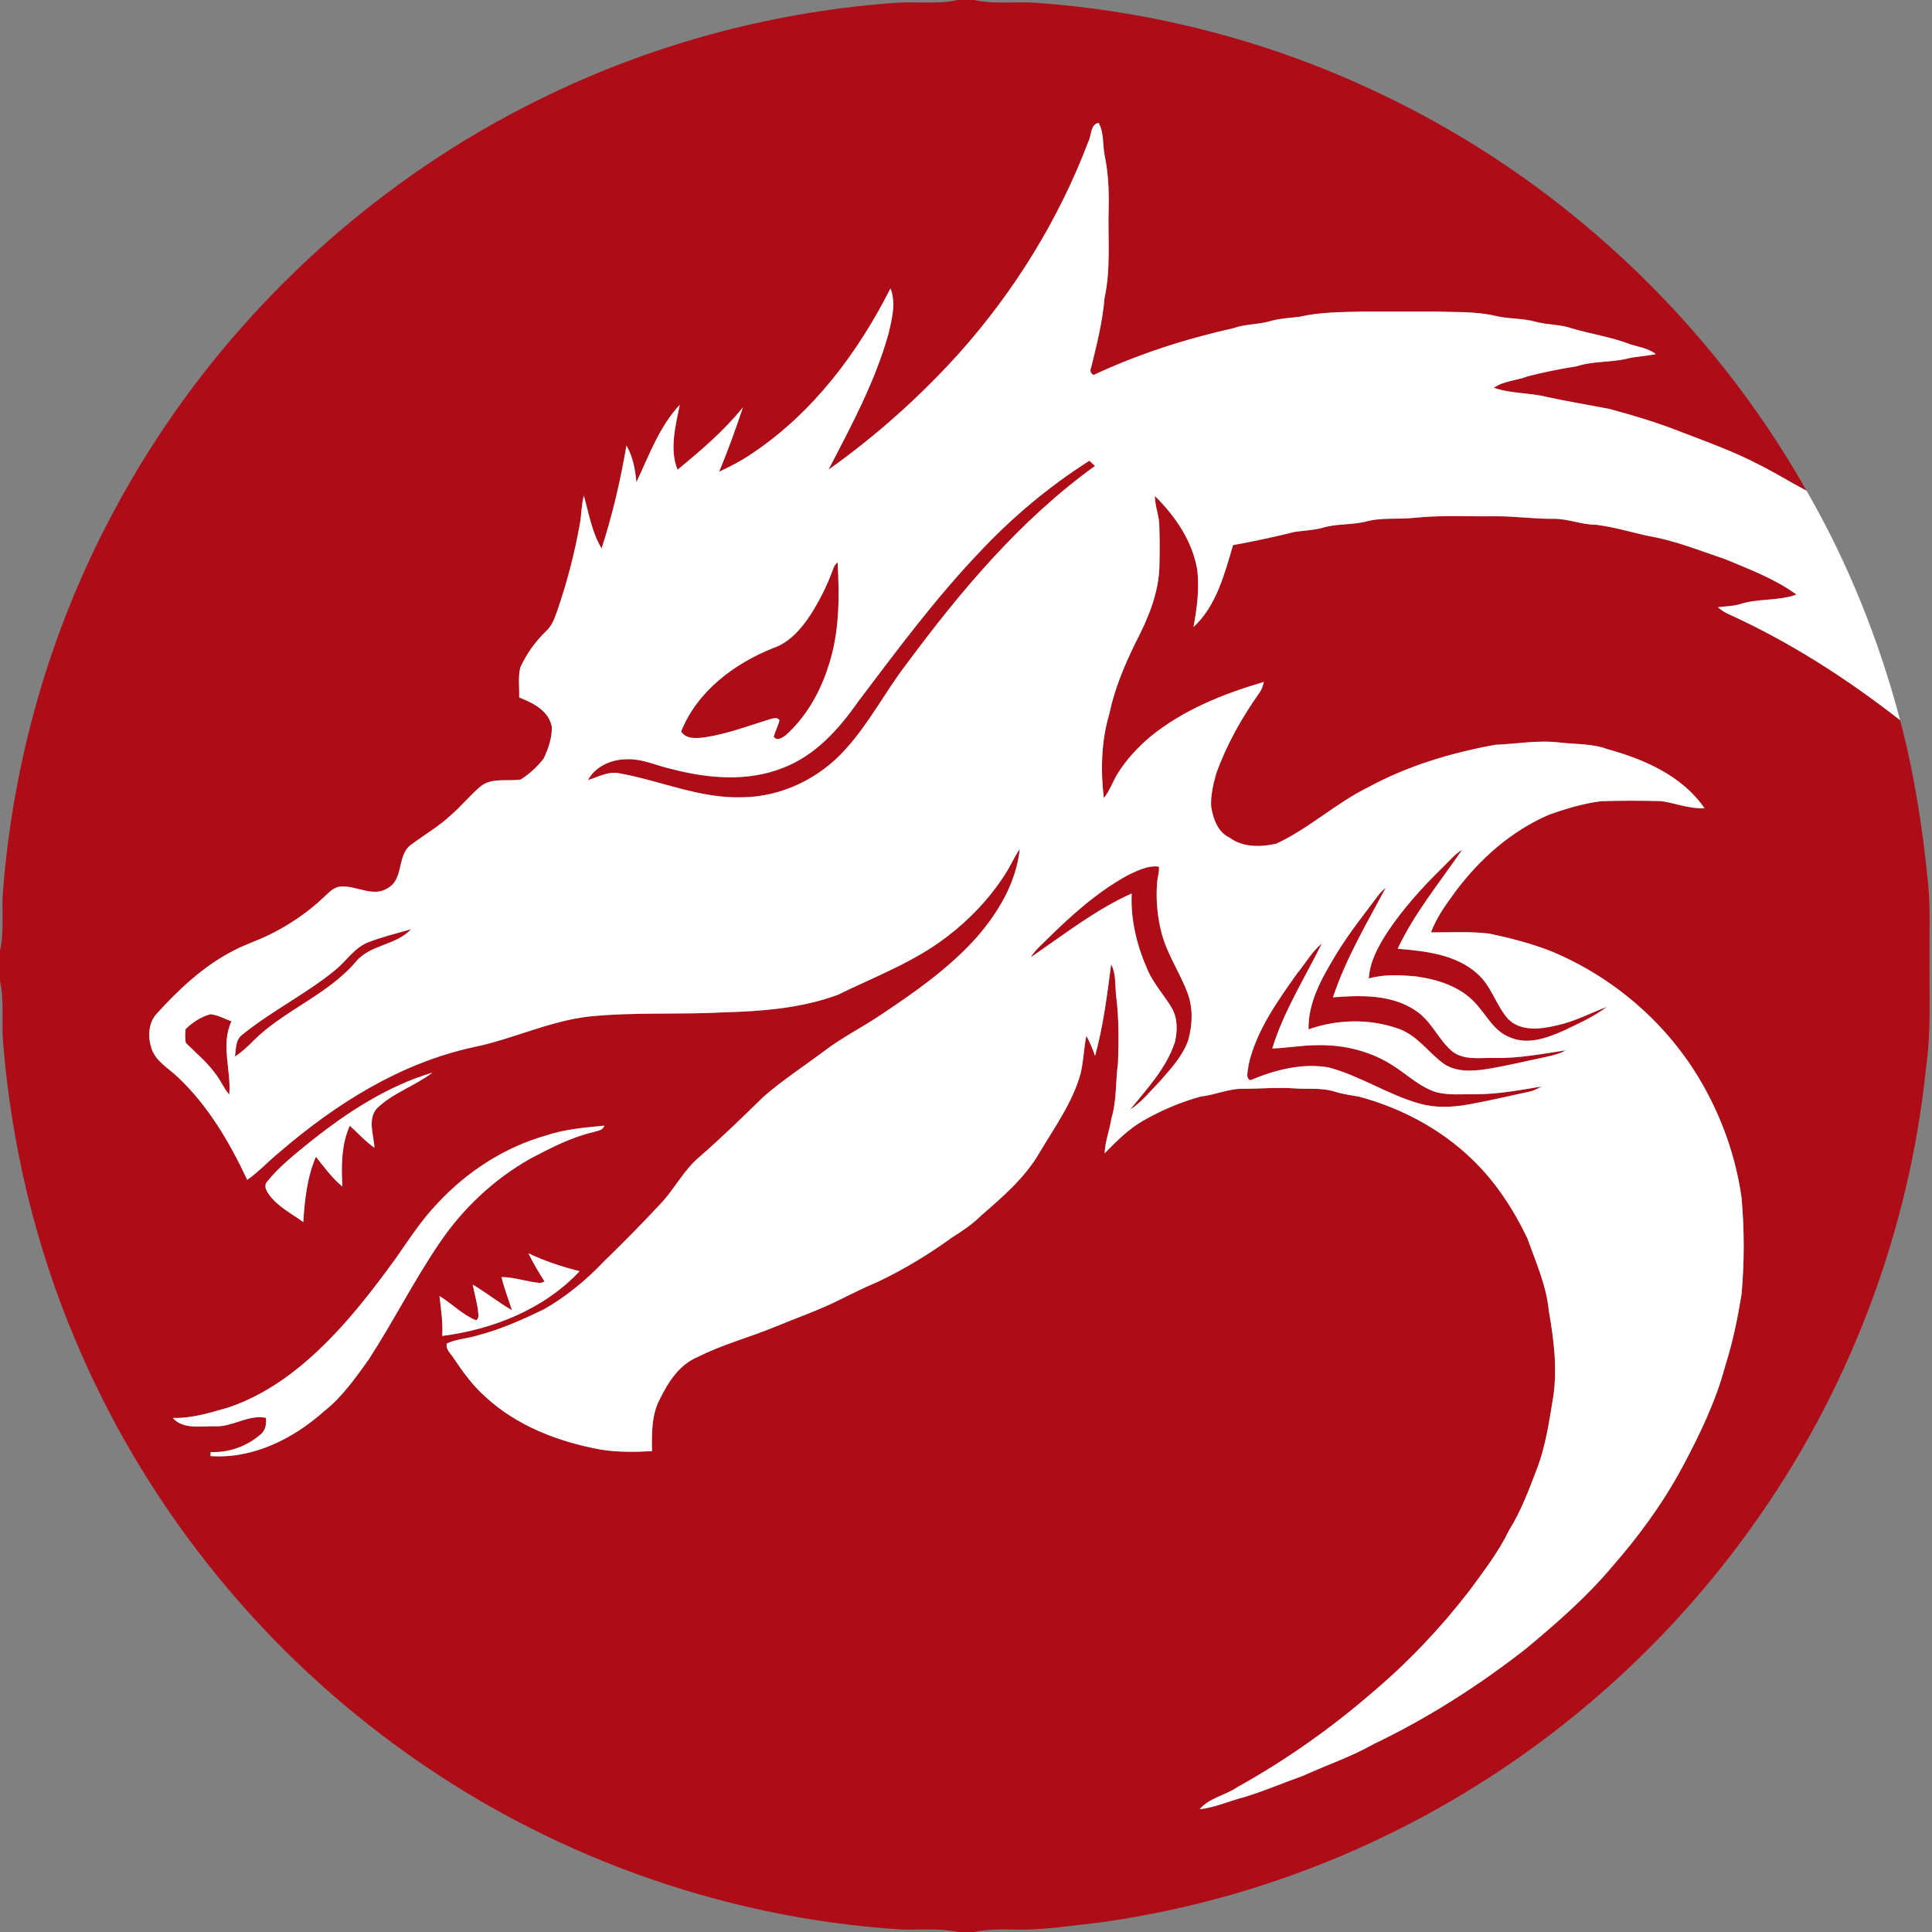 <?xml version="1.0" encoding="UTF-8" ?>
<!DOCTYPE svg PUBLIC "-//W3C//DTD SVG 1.1//EN" "http://www.w3.org/Graphics/SVG/1.1/DTD/svg11.dtd">
<svg width="800pt" height="800pt" viewBox="0 0 800 800" version="1.1" xmlns="http://www.w3.org/2000/svg">
<rect x="0" y="0" width="800" height="800" fill="#808080" stroke="none"/>
<g id="#ae0c17ff">
<path fill="#ae0c17" opacity="1.00" d=" M 396.64 0.00 L 403.34 0.00 C 411.46 1.79 419.78 0.69 428.01 1.10 C 477.31 4.46 525.97 17.12 570.60 38.35 C 644.86 73.28 707.69 131.78 748.06 203.20 C 741.50 199.78 735.23 195.82 728.61 192.53 C 718.19 187.03 707.07 183.09 696.10 178.86 C 686.50 175.05 676.58 172.08 666.61 169.38 C 657.91 167.65 649.12 166.28 640.46 164.35 C 633.24 162.56 625.65 163.05 618.57 160.57 C 622.76 157.64 628.04 157.61 632.68 155.80 C 639.35 154.09 646.10 152.74 652.90 151.67 C 659.60 149.44 666.77 150.16 673.60 148.54 C 677.55 147.56 681.65 147.47 685.63 146.63 C 682.29 143.95 677.81 143.66 673.92 142.16 C 666.44 139.41 658.52 138.24 650.91 135.99 C 646.02 134.26 640.73 134.58 635.78 133.21 C 630.38 131.70 624.69 132.13 619.27 130.82 C 611.32 128.91 603.10 129.33 595.00 129.02 C 584.67 128.99 574.33 129.00 564.00 129.02 C 555.30 129.25 546.49 129.21 537.97 131.20 C 533.91 131.66 529.81 131.86 525.87 133.01 C 520.96 134.45 515.70 134.13 510.86 135.86 C 490.93 140.34 471.32 146.60 452.81 155.29 C 451.55 154.56 451.22 153.51 451.83 152.15 C 454.15 142.67 456.57 133.17 457.36 123.42 C 460.07 111.11 458.68 98.48 459.08 86.00 C 459.25 78.77 458.88 71.52 457.43 64.42 C 456.50 59.95 457.25 54.94 454.89 50.89 C 451.43 51.52 452.01 56.16 450.65 58.69 C 438.46 90.83 420.08 120.58 397.21 146.21 C 380.99 164.20 362.81 180.45 343.07 194.48 C 352.52 176.26 362.39 157.99 367.93 138.11 C 369.35 132.06 371.08 125.46 368.73 119.42 C 355.25 146.08 336.63 170.89 311.60 187.66 C 307.25 190.67 302.56 193.10 297.78 195.33 C 301.43 186.58 304.64 177.63 307.64 168.64 C 299.79 178.43 290.20 186.56 280.56 194.51 C 277.11 185.85 279.77 176.38 281.46 167.62 C 272.98 176.71 268.75 188.63 263.52 199.66 C 263.03 194.42 262.09 189.09 259.39 184.50 C 256.94 198.90 253.62 213.20 249.11 227.11 C 245.07 220.42 243.85 212.62 241.76 205.24 C 240.71 209.11 240.81 213.18 240.08 217.11 C 237.87 229.44 234.69 241.58 230.58 253.40 C 229.60 256.24 228.48 259.15 226.23 261.24 C 221.72 265.57 218.02 270.71 215.44 276.41 C 214.44 280.44 215.12 284.68 214.98 288.80 C 220.69 291.02 227.30 294.32 228.50 300.98 C 228.61 305.54 227.05 310.04 225.12 314.11 C 222.50 317.48 219.24 320.48 215.64 322.78 C 210.23 323.63 204.07 321.95 199.31 325.37 C 194.76 329.11 191.09 333.78 186.62 337.61 C 181.72 342.20 175.87 345.56 170.52 349.57 C 164.16 353.75 167.45 363.82 160.66 367.69 C 154.54 371.79 147.64 366.58 141.11 367.11 C 138.26 367.27 136.27 369.51 134.30 371.31 C 127.71 377.63 120.07 382.83 111.90 386.89 C 106.92 389.42 101.54 391.06 96.61 393.68 C 84.30 400.01 74.07 409.63 64.85 419.80 C 61.29 423.68 61.18 429.57 62.79 434.33 C 64.67 439.68 69.97 442.43 73.81 446.18 C 86.31 458.00 95.11 473.11 102.38 488.54 C 107.27 485.12 111.30 480.67 115.92 476.92 C 139.03 457.07 165.78 440.19 195.88 433.65 C 212.17 430.35 227.39 422.78 244.00 420.91 C 262.61 419.01 281.34 420.21 299.99 419.18 C 315.82 418.74 331.98 417.45 346.93 411.93 C 362.20 404.44 378.42 398.40 392.01 387.95 C 401.43 380.82 409.68 372.11 416.09 362.18 C 418.32 358.76 419.91 354.96 422.25 351.60 C 420.81 365.48 413.32 377.95 404.30 388.28 C 392.98 400.88 379.02 410.72 364.99 420.05 C 357.21 425.34 348.72 429.52 341.24 435.25 C 332.86 441.53 324.04 447.24 316.16 454.14 C 307.54 462.55 298.92 470.96 289.83 478.87 C 283.38 484.19 279.60 491.86 273.99 497.95 C 266.28 506.24 258.34 514.33 250.20 522.21 C 242.82 529.99 234.48 536.90 225.14 542.20 C 216.36 546.43 207.42 550.44 197.96 552.91 C 193.71 554.30 189.09 554.41 185.01 556.31 C 184.45 558.74 186.62 560.43 187.78 562.29 C 191.59 567.99 195.65 573.60 200.79 578.19 C 213.86 590.40 231.16 596.99 248.53 600.21 C 255.62 601.39 262.82 601.27 269.97 600.89 C 269.88 593.62 269.71 585.93 273.24 579.33 C 276.66 572.26 281.41 564.93 288.98 561.87 C 299.07 556.73 310.09 553.88 320.52 549.56 C 329.48 545.83 338.70 542.70 347.39 538.35 C 352.80 535.66 358.22 532.98 363.79 530.63 C 374.51 525.51 384.71 519.31 394.32 512.34 C 398.57 509.68 402.72 506.85 406.29 503.31 C 415.20 495.60 424.36 487.72 430.36 477.42 C 436.61 466.84 444.05 456.69 447.41 444.70 C 448.69 439.51 448.76 434.13 449.84 428.91 C 451.28 431.57 452.47 434.36 453.44 437.23 C 456.87 424.83 458.42 412.03 460.11 399.30 C 462.26 403.43 461.64 408.24 462.20 412.72 C 463.35 421.76 463.24 430.91 462.95 440.01 C 461.88 447.73 462.48 455.67 460.19 463.20 C 459.49 468.04 457.55 472.66 457.41 477.57 C 462.24 472.62 467.16 467.65 473.19 464.15 C 480.70 459.82 488.78 456.37 497.15 454.06 C 503.19 453.42 508.86 450.67 515.01 450.84 C 522.01 450.85 529.02 450.16 536.02 450.68 C 541.63 451.10 547.42 450.28 552.87 452.07 C 556.12 453.08 559.49 453.53 562.83 454.13 C 580.06 458.74 596.35 467.37 609.27 479.74 C 619.08 489.04 626.59 500.54 632.41 512.68 C 635.92 522.52 640.31 532.22 641.33 542.74 C 643.36 554.42 644.91 566.32 643.20 578.15 C 641.52 588.33 640.09 598.67 636.35 608.36 C 633.06 617.06 629.75 625.83 624.81 633.77 C 620.50 642.70 614.38 650.55 608.56 658.53 C 596.74 673.89 583.36 688.04 568.56 700.57 C 551.18 715.63 532.30 728.97 512.18 740.12 C 507.24 743.49 500.74 744.44 496.76 749.17 C 503.18 748.44 509.12 745.70 515.34 744.10 C 523.50 741.63 531.34 738.23 539.37 735.39 C 549.24 730.90 559.56 727.43 569.01 722.07 C 591.33 711.38 612.28 697.99 631.76 682.77 C 644.44 672.21 656.97 661.34 667.60 648.66 C 678.65 636.05 688.61 622.41 696.56 607.62 C 703.78 594.15 710.50 580.25 714.43 565.42 C 717.51 555.82 719.50 545.91 721.13 535.99 C 722.34 522.68 722.32 509.26 721.14 495.95 C 718.79 479.20 713.06 462.94 704.59 448.30 C 690.54 423.90 668.10 404.54 642.11 393.81 C 633.86 390.61 625.27 388.37 616.61 386.59 C 608.63 385.59 600.56 386.15 592.54 386.08 C 594.86 379.76 598.91 374.30 602.84 368.92 C 612.91 355.51 625.95 343.98 641.46 337.34 C 648.43 334.84 655.60 332.71 662.95 331.76 C 671.30 331.49 679.68 331.51 688.04 331.73 C 693.96 332.65 699.68 334.99 705.79 334.67 C 696.62 321.30 680.89 314.41 665.74 310.25 C 659.41 307.85 652.55 308.23 645.92 307.48 C 636.98 306.36 628.05 308.04 619.12 308.41 C 601.00 311.71 583.06 317.04 566.80 325.86 C 553.26 332.45 542.11 343.05 528.43 349.38 C 522.02 350.77 514.69 350.99 509.17 346.88 C 504.24 344.59 502.31 339.00 501.51 334.01 C 501.27 329.39 502.35 324.82 503.58 320.40 C 507.89 308.33 514.24 297.09 521.64 286.65 C 522.55 285.38 522.90 283.83 523.38 282.37 C 506.55 287.29 489.85 293.96 476.17 305.18 C 470.94 309.63 466.21 314.75 462.60 320.62 C 460.69 323.86 459.45 327.51 457.07 330.47 C 455.71 318.87 455.99 306.88 459.34 295.62 C 461.47 285.34 465.56 275.61 470.16 266.22 C 475.35 256.24 479.93 245.47 480.10 234.05 C 480.23 228.37 480.26 222.69 480.01 217.01 C 479.85 213.07 478.18 209.34 478.23 205.38 C 486.68 213.75 493.80 224.11 495.78 236.05 C 496.69 243.93 495.64 251.90 494.20 259.65 C 503.69 250.89 507.03 237.69 510.58 225.72 C 519.17 224.16 527.70 222.33 536.17 220.23 C 539.98 219.69 543.86 219.58 547.60 218.55 C 553.36 216.78 559.49 217.43 565.33 216.03 C 571.97 214.14 578.93 215.17 585.71 214.41 C 596.78 213.25 607.90 213.92 619.00 213.77 C 627.01 213.72 634.98 214.86 643.00 214.83 C 649.11 214.67 654.85 217.31 660.96 217.30 C 669.57 218.34 677.86 221.22 686.41 222.69 C 695.99 224.81 705.13 228.43 714.41 231.55 C 724.50 235.79 734.99 239.67 743.87 246.20 C 736.21 248.98 727.85 247.69 720.15 250.26 C 717.29 251.06 714.28 251.06 711.36 251.44 C 712.62 252.59 714.06 253.55 715.64 254.24 C 741.12 265.78 764.79 281.02 786.80 298.22 C 792.61 320.25 796.14 342.83 798.34 365.49 C 799.41 375.63 798.83 385.83 798.98 396.00 C 798.79 411.42 799.72 426.92 797.51 442.24 C 790.52 510.68 765.14 577.10 724.92 632.90 C 691.24 679.90 647.27 719.48 596.95 747.98 C 553.24 772.79 504.82 789.32 455.01 796.11 C 443.37 797.34 431.75 799.32 420.00 798.99 C 414.42 798.82 408.84 798.85 403.35 800.00 L 396.65 800.00 C 388.86 798.28 380.89 799.23 373.00 798.94 C 298.01 794.21 224.65 767.37 164.11 722.90 C 105.47 680.12 58.79 621.10 30.87 554.08 C 14.54 515.33 4.74 473.92 1.31 432.04 C 0.48 423.46 1.89 414.78 0.00 406.30 L 0.00 393.71 C 1.83 385.55 0.56 377.21 1.24 368.96 C 5.46 314.75 20.71 261.38 46.26 213.35 C 85.96 137.94 150.45 75.93 227.36 39.23 C 272.56 17.48 321.95 4.50 371.99 1.09 C 380.22 0.70 388.53 1.78 396.64 0.00 M 129.20 472.20 C 122.60 477.53 115.80 482.81 110.46 489.47 C 109.15 491.12 110.41 493.22 111.41 494.67 C 115.02 499.67 120.70 502.48 125.58 506.03 C 126.18 496.87 127.14 487.49 130.82 478.99 C 134.23 483.29 137.50 487.81 141.77 491.32 C 141.30 482.87 141.31 474.05 144.83 466.18 C 148.29 469.16 151.29 472.67 155.06 475.29 C 154.77 469.96 152.13 463.65 155.98 459.03 C 162.60 452.56 171.76 449.70 179.05 444.16 C 160.61 449.66 144.17 460.33 129.20 472.20 M 226.04 470.20 C 208.85 475.08 193.34 485.17 181.22 498.22 C 174.42 505.26 169.17 513.56 163.56 521.53 C 156.69 530.91 149.66 540.19 141.87 548.84 C 128.78 563.29 113.36 576.48 94.62 582.80 C 87.08 584.94 79.46 587.39 71.53 587.13 C 75.82 592.05 83.22 590.43 89.01 590.59 C 96.34 590.95 102.71 585.64 110.11 587.09 C 110.42 589.58 109.96 592.27 107.93 593.95 C 102.29 598.87 94.73 601.61 87.22 601.26 C 87.21 601.68 87.18 602.51 87.16 602.93 C 104.66 604.20 121.51 595.73 134.28 584.30 C 141.75 578.37 147.26 570.50 152.76 562.81 C 162.91 547.11 171.35 530.36 181.85 514.88 C 191.57 500.47 204.53 488.24 219.70 479.70 C 228.06 475.32 236.54 470.90 245.79 468.75 C 247.43 468.19 249.70 468.13 250.21 466.11 C 242.08 466.91 233.84 467.56 226.04 470.20 M 218.81 518.97 C 220.77 523.01 223.08 526.88 225.51 530.66 C 225.11 530.81 224.32 531.10 223.93 531.25 C 218.46 530.92 213.20 528.81 207.67 528.81 C 208.76 533.49 210.53 537.98 212.00 542.55 C 206.39 539.31 201.33 535.22 195.75 531.93 C 196.41 535.31 197.31 538.65 197.88 542.06 C 197.88 543.54 198.76 545.83 197.10 546.70 C 191.41 544.39 187.16 539.78 181.97 536.64 C 182.62 542.13 183.43 547.63 183.13 553.18 C 204.17 550.47 225.28 542.10 240.00 526.38 C 232.73 524.55 225.58 522.21 218.81 518.97 Z" />
<path fill="#ae0c17" opacity="1.00" d=" M 405.61 228.62 C 419.13 214.19 434.38 201.40 451.07 190.79 C 451.84 191.51 452.63 192.23 453.42 192.94 C 422.49 215.22 397.77 244.74 375.21 275.17 C 366.48 286.57 359.87 299.52 350.17 310.19 C 339.33 322.40 323.43 330.08 307.02 330.15 C 289.72 330.64 273.62 323.34 256.87 320.29 C 252.16 319.13 247.80 321.68 243.45 323.03 C 246.41 317.50 252.87 314.52 258.98 314.41 C 265.77 313.96 272.01 317.13 278.50 318.54 C 293.29 322.35 309.48 323.77 323.98 318.03 C 337.44 313.03 347.38 301.93 355.39 290.44 C 371.42 269.28 387.25 247.85 405.61 228.62 Z" />
<path fill="#ae0c17" opacity="1.00" d=" M 344.87 235.92 C 345.21 234.70 345.89 233.64 346.83 232.79 C 347.65 247.26 347.66 262.08 342.98 275.97 C 339.59 286.68 333.82 296.84 325.41 304.41 C 324.07 305.45 321.69 307.01 320.38 305.06 C 321.04 302.74 322.21 300.59 322.76 298.23 C 321.80 296.75 320.05 297.55 318.70 297.85 C 309.89 300.59 301.18 303.87 292.02 305.30 C 288.63 305.70 284.16 306.27 282.04 302.89 C 288.67 286.26 304.03 274.74 320.26 268.30 C 326.99 266.00 331.75 260.36 335.58 254.64 C 339.32 248.75 342.49 242.48 344.87 235.92 Z" />
<path fill="#ae0c17" opacity="1.00" d=" M 597.28 359.27 C 599.91 356.71 602.28 353.81 605.44 351.85 C 596.27 365.29 585.70 378.03 578.75 392.86 C 590.21 393.81 602.88 395.18 611.78 403.23 C 617.52 408.27 619.40 416.06 624.28 421.73 C 629.51 427.30 638.04 426.19 644.75 424.56 C 651.97 423.03 658.50 419.50 665.37 416.93 C 659.96 421.03 653.69 423.79 647.61 426.72 C 640.75 429.74 632.78 432.77 625.42 429.61 C 618.59 427.16 615.48 420.15 610.77 415.22 C 604.58 408.49 595.41 405.62 586.61 404.35 C 580.03 403.72 573.20 403.34 566.79 405.17 C 567.23 398.01 570.82 391.61 574.65 385.73 C 581.13 376.08 588.96 367.39 597.28 359.27 Z" />
<path fill="#ae0c17" opacity="1.00" d=" M 467.26 362.26 C 471.15 360.46 475.55 358.19 479.87 358.88 C 480.15 361.25 479.17 363.59 479.10 365.98 C 478.62 372.72 479.24 379.56 480.93 386.11 C 483.18 395.05 488.60 402.71 491.78 411.28 C 494.08 417.54 493.79 424.51 491.99 430.85 C 489.66 437.26 484.97 442.41 480.54 447.45 C 476.51 451.62 472.85 456.29 467.94 459.47 C 474.95 450.82 482.91 442.40 486.48 431.59 C 487.61 427.02 487.65 421.84 485.35 417.61 C 482.18 412.17 477.74 407.51 475.22 401.68 C 470.81 391.75 468.10 380.88 468.61 369.97 C 453.53 376.74 440.42 387.10 426.84 396.36 C 428.26 394.00 430.24 392.09 432.24 390.24 C 442.83 379.70 454.05 369.43 467.26 362.26 Z" />
<path fill="#ae0c17" opacity="1.00" d=" M 571.18 370.15 C 571.98 369.20 572.91 368.39 573.84 367.56 C 565.92 382.35 557.26 396.98 551.95 412.98 C 563.51 412.06 576.36 411.71 586.34 418.58 C 592.60 422.74 595.44 430.10 600.93 435.02 C 605.93 439.28 612.97 437.91 619.01 438.07 C 628.91 438.30 638.63 436.36 648.36 434.92 C 645.73 436.47 642.70 437.07 639.76 437.74 C 631.50 439.45 623.29 441.49 614.95 442.79 C 608.95 443.63 602.17 443.90 597.13 439.96 C 591.09 435.29 586.51 428.51 578.99 425.95 C 567.11 421.74 553.69 422.03 541.84 426.24 C 541.58 414.63 547.80 404.26 553.58 394.63 C 558.86 386.06 565.14 378.18 571.18 370.15 Z" />
<path fill="#ae0c17" opacity="1.00" d=" M 152.32 390.24 C 158.13 387.96 164.22 386.50 170.21 384.78 C 163.97 391.52 153.19 391.09 147.31 398.29 C 135.54 412.06 117.65 418.28 104.92 430.96 C 102.57 433.36 100.08 435.63 97.30 437.53 C 97.74 434.37 97.48 430.43 100.42 428.37 C 112.54 418.56 126.68 411.60 138.76 401.73 C 143.38 398.03 146.64 392.52 152.32 390.24 Z" />
<path fill="#ae0c17" opacity="1.00" d=" M 537.07 403.14 C 540.51 399.01 543.16 394.13 547.33 390.68 C 540.27 405.03 531.53 418.76 526.82 434.15 C 532.89 433.97 538.91 432.84 544.99 432.80 C 556.56 432.43 568.38 435.40 577.96 442.00 C 583.44 445.60 588.38 450.33 594.79 452.27 C 600.08 453.63 605.61 453.01 611.02 453.09 C 620.22 453.11 629.29 451.42 638.33 449.89 C 636.69 450.80 635.02 451.70 633.17 452.05 C 624.91 453.86 616.67 455.76 608.36 457.28 C 601.65 458.53 594.63 458.87 588.01 457.03 C 574.87 453.40 563.36 445.51 550.18 442.00 C 539.20 440.07 527.94 443.01 517.84 447.28 C 515.42 446.62 516.98 442.90 516.97 441.02 C 520.16 426.87 528.82 414.78 537.07 403.14 Z" />
<path fill="#ae0c17" opacity="1.00" d=" M 76.85 426.13 C 79.70 423.33 83.20 421.07 87.07 419.97 C 90.18 420.26 92.95 421.84 95.84 422.92 C 91.29 432.52 95.80 443.18 94.93 453.24 C 92.51 450.47 91.20 446.95 88.85 444.13 C 85.43 439.51 80.95 435.87 76.93 431.82 C 76.59 429.94 76.62 428.01 76.85 426.13 Z" />
</g>
<g id="#ffffffff">
<path fill="#ffffff" opacity="1.00" d=" M 450.65 58.69 C 452.01 56.16 451.43 51.52 454.89 50.89 C 457.25 54.94 456.50 59.95 457.43 64.42 C 458.88 71.52 459.25 78.77 459.08 86.00 C 458.68 98.48 460.07 111.11 457.36 123.42 C 456.57 133.17 454.15 142.67 451.83 152.15 C 451.22 153.51 451.55 154.56 452.81 155.29 C 471.32 146.60 490.93 140.34 510.86 135.86 C 515.70 134.13 520.96 134.45 525.87 133.01 C 529.81 131.86 533.91 131.66 537.97 131.20 C 546.49 129.21 555.30 129.25 564.00 129.02 C 574.33 129.00 584.67 128.99 595.00 129.02 C 603.10 129.33 611.32 128.91 619.27 130.82 C 624.69 132.13 630.38 131.70 635.78 133.21 C 640.73 134.58 646.02 134.26 650.91 135.99 C 658.52 138.24 666.44 139.41 673.92 142.16 C 677.81 143.66 682.29 143.95 685.63 146.63 C 681.65 147.47 677.55 147.56 673.60 148.54 C 666.77 150.16 659.60 149.44 652.90 151.67 C 646.10 152.74 639.35 154.09 632.68 155.80 C 628.04 157.61 622.76 157.64 618.57 160.57 C 625.65 163.05 633.24 162.56 640.46 164.35 C 649.12 166.28 657.91 167.65 666.61 169.38 C 676.58 172.08 686.50 175.05 696.10 178.86 C 707.07 183.09 718.19 187.03 728.61 192.53 C 735.23 195.82 741.50 199.78 748.06 203.20 C 765.20 232.91 778.06 265.07 786.80 298.22 C 764.79 281.02 741.12 265.78 715.64 254.24 C 714.06 253.55 712.62 252.59 711.36 251.44 C 714.28 251.06 717.29 251.06 720.15 250.26 C 727.85 247.69 736.21 248.98 743.87 246.20 C 734.99 239.67 724.50 235.79 714.41 231.55 C 705.13 228.43 695.99 224.81 686.41 222.69 C 677.86 221.22 669.57 218.34 660.96 217.30 C 654.85 217.31 649.11 214.67 643.00 214.83 C 634.98 214.86 627.01 213.72 619.00 213.77 C 607.90 213.92 596.78 213.25 585.71 214.41 C 578.93 215.17 571.97 214.14 565.33 216.03 C 559.49 217.43 553.36 216.78 547.60 218.55 C 543.86 219.58 539.98 219.69 536.17 220.23 C 527.70 222.33 519.17 224.16 510.58 225.72 C 507.03 237.69 503.69 250.89 494.20 259.65 C 495.64 251.90 496.69 243.93 495.78 236.05 C 493.80 224.11 486.68 213.75 478.23 205.38 C 478.18 209.34 479.85 213.07 480.01 217.01 C 480.26 222.69 480.23 228.37 480.10 234.05 C 479.93 245.47 475.35 256.24 470.16 266.22 C 465.56 275.61 461.47 285.34 459.34 295.62 C 455.99 306.88 455.71 318.87 457.07 330.47 C 459.45 327.51 460.69 323.86 462.60 320.62 C 466.21 314.75 470.94 309.63 476.17 305.18 C 489.85 293.96 506.55 287.29 523.38 282.37 C 522.90 283.83 522.55 285.38 521.64 286.65 C 514.24 297.09 507.89 308.33 503.58 320.40 C 502.35 324.82 501.27 329.39 501.51 334.01 C 502.31 339.00 504.24 344.59 509.17 346.88 C 514.69 350.99 522.02 350.77 528.43 349.38 C 542.11 343.05 553.26 332.45 566.80 325.86 C 583.06 317.04 601.00 311.71 619.12 308.41 C 628.05 308.04 636.98 306.36 645.92 307.48 C 652.55 308.23 659.41 307.85 665.74 310.25 C 680.89 314.41 696.62 321.30 705.79 334.67 C 699.68 334.99 693.96 332.65 688.04 331.73 C 679.68 331.51 671.30 331.49 662.95 331.76 C 655.60 332.71 648.43 334.84 641.46 337.34 C 625.95 343.98 612.91 355.51 602.84 368.92 C 598.91 374.30 594.86 379.76 592.54 386.08 C 600.56 386.15 608.63 385.59 616.61 386.59 C 625.27 388.37 633.86 390.61 642.11 393.81 C 668.10 404.54 690.54 423.90 704.59 448.30 C 713.06 462.94 718.79 479.20 721.14 495.95 C 722.32 509.26 722.34 522.68 721.13 535.99 C 719.50 545.91 717.51 555.82 714.43 565.42 C 710.50 580.25 703.78 594.15 696.56 607.62 C 688.61 622.41 678.65 636.05 667.60 648.66 C 656.97 661.34 644.44 672.21 631.76 682.77 C 612.28 697.99 591.33 711.38 569.01 722.07 C 559.56 727.43 549.24 730.90 539.37 735.39 C 531.34 738.23 523.50 741.63 515.34 744.10 C 509.12 745.70 503.18 748.44 496.76 749.17 C 500.74 744.44 507.24 743.49 512.18 740.12 C 532.30 728.97 551.18 715.63 568.56 700.57 C 583.36 688.04 596.74 673.89 608.56 658.53 C 614.38 650.55 620.50 642.70 624.81 633.77 C 629.75 625.83 633.06 617.06 636.35 608.36 C 640.09 598.67 641.52 588.33 643.20 578.15 C 644.91 566.32 643.36 554.42 641.33 542.74 C 640.31 532.22 635.92 522.52 632.41 512.68 C 626.59 500.54 619.08 489.04 609.27 479.74 C 596.35 467.37 580.06 458.74 562.83 454.13 C 559.49 453.53 556.12 453.08 552.87 452.07 C 547.42 450.28 541.63 451.10 536.02 450.68 C 529.02 450.16 522.01 450.85 515.01 450.84 C 508.86 450.67 503.19 453.42 497.15 454.06 C 488.78 456.37 480.70 459.82 473.19 464.15 C 467.16 467.65 462.24 472.62 457.41 477.57 C 457.55 472.66 459.49 468.04 460.19 463.20 C 462.48 455.67 461.88 447.73 462.95 440.01 C 463.24 430.91 463.35 421.76 462.20 412.72 C 461.64 408.24 462.26 403.43 460.11 399.30 C 458.42 412.03 456.87 424.83 453.44 437.23 C 452.47 434.36 451.28 431.57 449.84 428.91 C 448.76 434.13 448.69 439.51 447.41 444.70 C 444.05 456.69 436.61 466.84 430.36 477.42 C 424.36 487.72 415.20 495.60 406.29 503.31 C 402.72 506.85 398.57 509.68 394.32 512.34 C 384.71 519.31 374.51 525.51 363.79 530.63 C 358.22 532.98 352.80 535.66 347.39 538.35 C 338.70 542.70 329.48 545.83 320.52 549.56 C 310.09 553.88 299.07 556.73 288.98 561.87 C 281.41 564.93 276.66 572.26 273.24 579.33 C 269.71 585.93 269.88 593.62 269.97 600.89 C 262.82 601.27 255.62 601.39 248.53 600.21 C 231.16 596.99 213.86 590.40 200.79 578.19 C 195.65 573.60 191.59 567.99 187.78 562.29 C 186.62 560.43 184.45 558.74 185.01 556.31 C 189.09 554.41 193.71 554.30 197.96 552.91 C 207.42 550.44 216.36 546.43 225.14 542.20 C 234.48 536.90 242.82 529.99 250.20 522.21 C 258.34 514.33 266.28 506.24 273.99 497.95 C 279.60 491.86 283.38 484.19 289.83 478.87 C 298.92 470.96 307.54 462.55 316.16 454.14 C 324.04 447.24 332.86 441.53 341.24 435.25 C 348.72 429.52 357.21 425.34 364.99 420.05 C 379.02 410.72 392.98 400.88 404.30 388.28 C 413.32 377.95 420.81 365.48 422.25 351.60 C 419.91 354.96 418.32 358.76 416.09 362.18 C 409.68 372.11 401.43 380.82 392.01 387.95 C 378.42 398.40 362.20 404.44 346.93 411.93 C 331.98 417.45 315.82 418.74 299.99 419.18 C 281.34 420.21 262.61 419.01 244.00 420.91 C 227.39 422.78 212.17 430.35 195.88 433.65 C 165.78 440.19 139.03 457.07 115.92 476.92 C 111.30 480.67 107.27 485.12 102.38 488.54 C 95.11 473.11 86.31 458.00 73.81 446.18 C 69.97 442.43 64.67 439.68 62.79 434.33 C 61.18 429.57 61.29 423.68 64.85 419.80 C 74.07 409.63 84.30 400.01 96.61 393.68 C 101.54 391.06 106.92 389.42 111.90 386.89 C 120.07 382.83 127.71 377.63 134.30 371.31 C 136.27 369.51 138.26 367.27 141.11 367.11 C 147.64 366.58 154.54 371.79 160.66 367.69 C 167.45 363.82 164.16 353.75 170.52 349.57 C 175.87 345.56 181.72 342.20 186.62 337.61 C 191.09 333.78 194.76 329.11 199.31 325.37 C 204.07 321.95 210.23 323.63 215.64 322.78 C 219.24 320.48 222.50 317.48 225.12 314.11 C 227.05 310.04 228.61 305.54 228.50 300.98 C 227.30 294.32 220.69 291.02 214.98 288.80 C 215.12 284.68 214.44 280.44 215.44 276.41 C 218.02 270.71 221.72 265.57 226.23 261.24 C 228.48 259.15 229.60 256.24 230.58 253.40 C 234.69 241.58 237.87 229.44 240.08 217.11 C 240.81 213.18 240.71 209.11 241.76 205.24 C 243.85 212.62 245.07 220.42 249.11 227.11 C 253.62 213.20 256.94 198.90 259.39 184.50 C 262.09 189.09 263.03 194.42 263.52 199.66 C 268.75 188.63 272.98 176.71 281.46 167.62 C 279.77 176.38 277.11 185.85 280.56 194.51 C 290.20 186.56 299.79 178.43 307.64 168.64 C 304.64 177.63 301.43 186.58 297.78 195.33 C 302.56 193.10 307.25 190.67 311.60 187.66 C 336.63 170.89 355.25 146.08 368.73 119.42 C 371.08 125.46 369.35 132.06 367.93 138.11 C 362.39 157.99 352.52 176.26 343.07 194.48 C 362.81 180.45 380.99 164.20 397.21 146.21 C 420.08 120.58 438.46 90.83 450.65 58.69 M 405.61 228.62 C 387.25 247.85 371.42 269.28 355.39 290.44 C 347.38 301.93 337.44 313.03 323.98 318.03 C 309.48 323.77 293.29 322.35 278.50 318.54 C 272.01 317.13 265.77 313.96 258.98 314.41 C 252.87 314.52 246.41 317.50 243.45 323.03 C 247.80 321.68 252.16 319.13 256.87 320.29 C 273.62 323.34 289.72 330.64 307.02 330.15 C 323.43 330.08 339.33 322.40 350.17 310.19 C 359.87 299.52 366.48 286.57 375.21 275.17 C 397.77 244.74 422.49 215.22 453.42 192.94 C 452.63 192.23 451.84 191.51 451.07 190.79 C 434.38 201.40 419.13 214.19 405.61 228.62 M 344.87 235.92 C 342.49 242.48 339.32 248.75 335.58 254.64 C 331.75 260.36 326.99 266.00 320.26 268.30 C 304.03 274.74 288.67 286.26 282.04 302.89 C 284.16 306.27 288.63 305.70 292.02 305.30 C 301.18 303.87 309.89 300.59 318.70 297.85 C 320.05 297.55 321.80 296.75 322.76 298.23 C 322.21 300.59 321.04 302.74 320.38 305.06 C 321.69 307.01 324.07 305.45 325.41 304.41 C 333.82 296.84 339.59 286.68 342.98 275.97 C 347.66 262.08 347.65 247.26 346.83 232.79 C 345.89 233.64 345.21 234.70 344.87 235.92 M 597.28 359.27 C 588.96 367.39 581.13 376.08 574.65 385.73 C 570.82 391.61 567.23 398.01 566.79 405.17 C 573.20 403.34 580.03 403.72 586.61 404.35 C 595.41 405.62 604.58 408.49 610.77 415.22 C 615.48 420.15 618.59 427.16 625.42 429.61 C 632.78 432.77 640.75 429.74 647.61 426.72 C 653.69 423.79 659.96 421.03 665.37 416.93 C 658.50 419.50 651.97 423.03 644.75 424.56 C 638.04 426.19 629.51 427.30 624.28 421.73 C 619.40 416.06 617.52 408.27 611.78 403.23 C 602.88 395.18 590.21 393.81 578.75 392.86 C 585.70 378.03 596.27 365.29 605.44 351.85 C 602.28 353.81 599.91 356.71 597.28 359.27 M 467.26 362.26 C 454.05 369.43 442.83 379.70 432.24 390.24 C 430.24 392.09 428.26 394.00 426.84 396.36 C 440.42 387.10 453.53 376.74 468.61 369.97 C 468.10 380.88 470.81 391.75 475.22 401.68 C 477.74 407.51 482.18 412.17 485.35 417.61 C 487.65 421.84 487.61 427.02 486.48 431.59 C 482.91 442.40 474.95 450.82 467.94 459.47 C 472.85 456.29 476.51 451.62 480.54 447.45 C 484.97 442.41 489.66 437.26 491.99 430.85 C 493.79 424.51 494.08 417.54 491.78 411.28 C 488.60 402.71 483.18 395.05 480.93 386.11 C 479.24 379.56 478.62 372.72 479.10 365.98 C 479.17 363.59 480.15 361.25 479.87 358.88 C 475.55 358.19 471.15 360.46 467.26 362.26 M 571.18 370.15 C 565.14 378.18 558.86 386.06 553.58 394.63 C 547.80 404.26 541.58 414.63 541.84 426.24 C 553.69 422.03 567.11 421.74 578.99 425.95 C 586.51 428.51 591.09 435.29 597.13 439.96 C 602.17 443.90 608.95 443.63 614.95 442.79 C 623.29 441.49 631.50 439.45 639.76 437.74 C 642.70 437.07 645.73 436.47 648.36 434.92 C 638.63 436.36 628.91 438.30 619.01 438.07 C 612.97 437.91 605.93 439.28 600.93 435.02 C 595.44 430.10 592.60 422.74 586.34 418.58 C 576.36 411.71 563.51 412.06 551.95 412.98 C 557.26 396.98 565.92 382.35 573.84 367.56 C 572.91 368.39 571.98 369.20 571.18 370.15 M 152.32 390.24 C 146.64 392.52 143.38 398.03 138.76 401.73 C 126.68 411.60 112.54 418.56 100.42 428.37 C 97.48 430.43 97.74 434.37 97.30 437.53 C 100.08 435.63 102.57 433.36 104.92 430.96 C 117.65 418.28 135.54 412.06 147.31 398.29 C 153.19 391.09 163.97 391.52 170.21 384.78 C 164.22 386.50 158.13 387.96 152.32 390.24 M 537.07 403.14 C 528.82 414.78 520.16 426.87 516.97 441.02 C 516.98 442.90 515.42 446.62 517.84 447.28 C 527.94 443.01 539.20 440.07 550.18 442.00 C 563.36 445.51 574.87 453.40 588.01 457.03 C 594.63 458.87 601.65 458.53 608.36 457.28 C 616.67 455.76 624.91 453.86 633.17 452.05 C 635.02 451.70 636.69 450.80 638.33 449.89 C 629.29 451.42 620.22 453.11 611.02 453.09 C 605.61 453.01 600.08 453.63 594.79 452.27 C 588.38 450.33 583.44 445.60 577.96 442.00 C 568.38 435.40 556.56 432.43 544.99 432.80 C 538.91 432.84 532.89 433.97 526.82 434.15 C 531.53 418.76 540.27 405.03 547.33 390.68 C 543.16 394.13 540.51 399.01 537.07 403.14 M 76.85 426.13 C 76.62 428.01 76.59 429.94 76.93 431.82 C 80.95 435.87 85.43 439.51 88.85 444.13 C 91.20 446.95 92.51 450.47 94.93 453.24 C 95.80 443.18 91.29 432.52 95.84 422.92 C 92.95 421.84 90.18 420.26 87.07 419.97 C 83.20 421.07 79.70 423.33 76.85 426.13 Z" />
<path fill="#ffffff" opacity="1.00" d=" M 129.20 472.20 C 144.17 460.33 160.61 449.66 179.05 444.16 C 171.76 449.70 162.60 452.56 155.98 459.03 C 152.13 463.65 154.77 469.96 155.06 475.29 C 151.29 472.67 148.29 469.16 144.83 466.18 C 141.31 474.05 141.30 482.87 141.77 491.32 C 137.50 487.81 134.23 483.29 130.82 478.99 C 127.14 487.49 126.18 496.87 125.58 506.03 C 120.70 502.48 115.02 499.67 111.41 494.67 C 110.41 493.22 109.15 491.12 110.46 489.47 C 115.80 482.81 122.60 477.53 129.20 472.20 Z" />
<path fill="#ffffff" opacity="1.00" d=" M 226.04 470.20 C 233.84 467.56 242.08 466.91 250.21 466.11 C 249.70 468.13 247.43 468.19 245.79 468.75 C 236.54 470.90 228.06 475.32 219.70 479.70 C 204.53 488.24 191.57 500.47 181.85 514.88 C 171.35 530.36 162.91 547.11 152.76 562.81 C 147.26 570.50 141.75 578.37 134.28 584.30 C 121.51 595.73 104.66 604.20 87.16 602.93 C 87.18 602.51 87.21 601.68 87.22 601.26 C 94.73 601.61 102.29 598.87 107.93 593.95 C 109.96 592.27 110.42 589.58 110.11 587.09 C 102.71 585.64 96.34 590.95 89.01 590.59 C 83.22 590.43 75.82 592.05 71.53 587.13 C 79.46 587.39 87.08 584.94 94.62 582.80 C 113.36 576.48 128.78 563.29 141.87 548.84 C 149.66 540.19 156.69 530.91 163.56 521.53 C 169.17 513.56 174.42 505.26 181.22 498.22 C 193.34 485.17 208.85 475.08 226.04 470.20 Z" />
<path fill="#ffffff" opacity="1.00" d=" M 218.81 518.97 C 225.58 522.21 232.73 524.55 240.00 526.38 C 225.28 542.10 204.17 550.47 183.13 553.18 C 183.43 547.63 182.62 542.13 181.97 536.64 C 187.16 539.78 191.41 544.39 197.10 546.70 C 198.76 545.83 197.88 543.54 197.88 542.06 C 197.31 538.65 196.41 535.31 195.75 531.93 C 201.33 535.22 206.39 539.31 212.00 542.55 C 210.53 537.98 208.76 533.49 207.67 528.81 C 213.20 528.81 218.46 530.92 223.93 531.25 C 224.32 531.10 225.11 530.81 225.51 530.66 C 223.08 526.88 220.77 523.01 218.81 518.97 Z" />
</g>
</svg>
